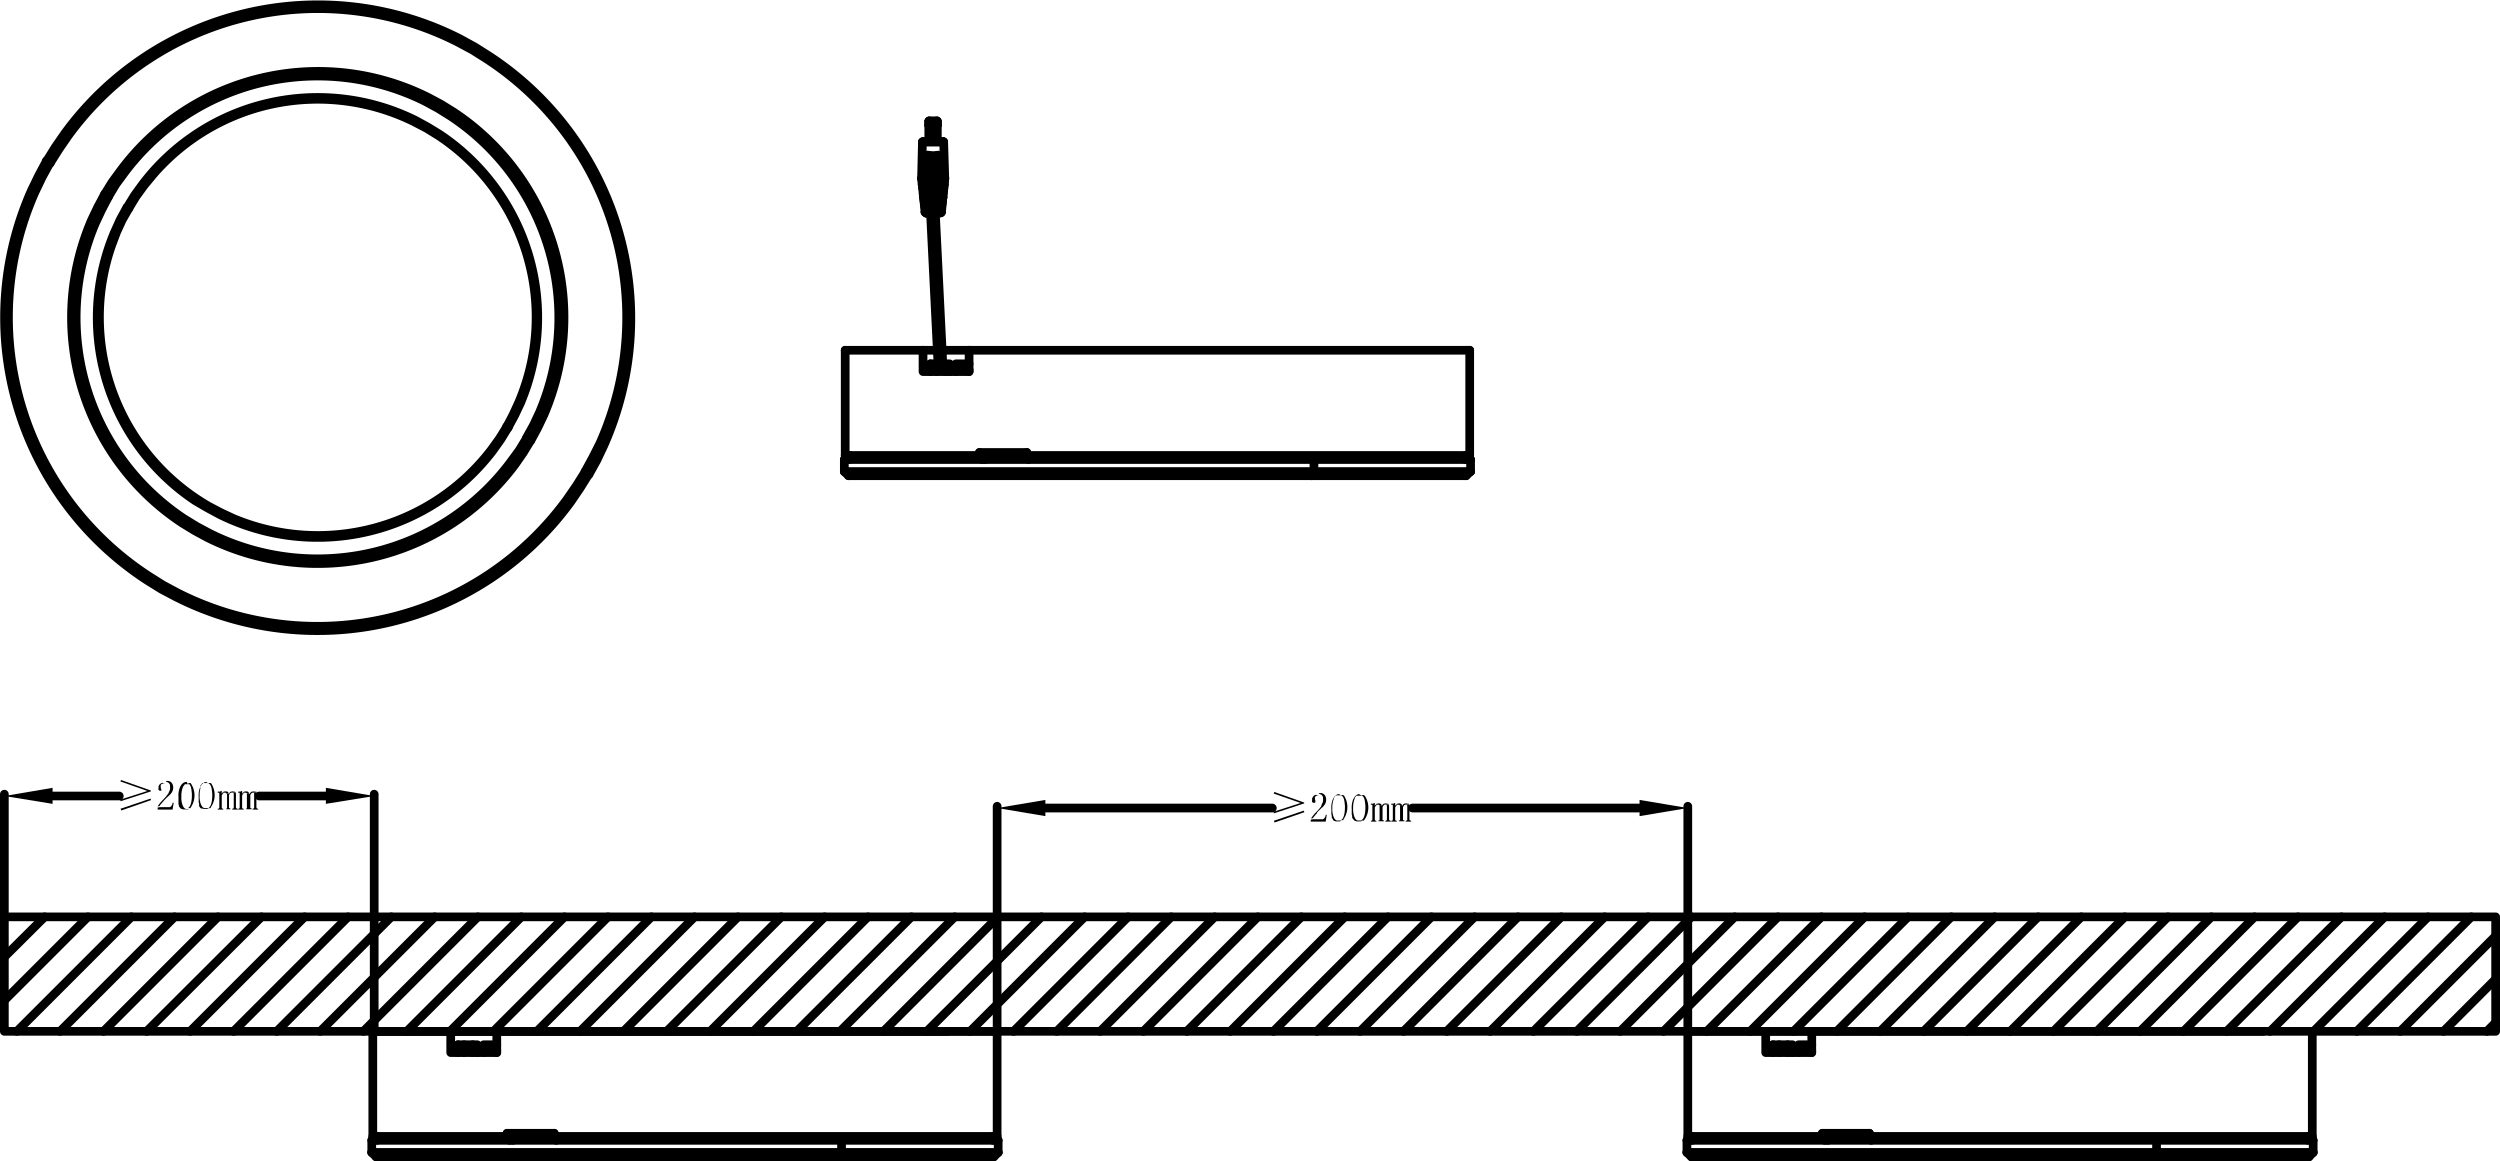 <svg id="Layer_1" data-name="Layer 1" xmlns="http://www.w3.org/2000/svg" viewBox="0 0 287.15 133.37"><defs><style>.cls-1{fill:none;stroke:#000;stroke-linecap:round;stroke-linejoin:round;}.cls-2{fill-rule:evenodd;}</style></defs><line class="cls-1" x1="168.81" y1="52.32" x2="168.81" y2="40.23"/><line class="cls-1" x1="168.91" y1="54.16" x2="168.91" y2="52.78"/><line class="cls-1" x1="97.58" y1="52.32" x2="97.58" y2="52.78"/><line class="cls-1" x1="97.08" y1="40.23" x2="97.08" y2="52.32"/><line class="cls-1" x1="96.98" y1="54.16" x2="97.46" y2="54.64"/><line class="cls-1" x1="168.3" y1="52.78" x2="168.3" y2="52.32"/><line class="cls-1" x1="168.4" y1="54.64" x2="168.91" y2="54.16"/><line class="cls-1" x1="96.98" y1="52.78" x2="96.98" y2="54.16"/><polyline class="cls-1" points="117.94 51.97 112.5 51.97 113.18 52.78"/><line class="cls-1" x1="97.08" y1="40.23" x2="106.02" y2="40.23"/><line class="cls-1" x1="111.31" y1="40.23" x2="168.81" y2="40.23"/><line class="cls-1" x1="107.59" y1="42.68" x2="107.59" y2="41.79"/><line class="cls-1" x1="97.08" y1="52.32" x2="112.5" y2="52.32"/><line class="cls-1" x1="118.14" y1="52.78" x2="118.14" y2="52.32"/><line class="cls-1" x1="112.8" y1="52.78" x2="112.8" y2="52.32"/><line class="cls-1" x1="111.31" y1="40.23" x2="111.31" y2="42.68"/><line class="cls-1" x1="108.54" y1="42.68" x2="108.54" y2="41.79"/><line class="cls-1" x1="111.31" y1="40.23" x2="106.02" y2="40.23"/><line class="cls-1" x1="106.86" y1="42.68" x2="106.86" y2="41.79"/><line class="cls-1" x1="168.81" y1="52.32" x2="117.94" y2="52.32"/><polyline class="cls-1" points="111.31 41.79 109.8 41.79 109.8 42.68"/><polyline class="cls-1" points="112.8 52.32 112.5 52.32 112.5 51.97"/><polyline class="cls-1" points="109.07 42.68 109.07 41.79 106.86 41.79"/><polyline class="cls-1" points="106.02 40.23 106.02 42.68 111.31 42.68"/><line class="cls-1" x1="117.94" y1="51.97" x2="117.94" y2="52.32"/><line class="cls-1" x1="96.98" y1="52.78" x2="150.92" y2="52.78"/><line class="cls-1" x1="97.46" y1="54.64" x2="150.67" y2="54.64"/><line class="cls-1" x1="150.92" y1="54.16" x2="150.92" y2="52.78"/><line class="cls-1" x1="109.8" y1="42.45" x2="111.31" y2="42.45"/><line class="cls-1" x1="168.91" y1="52.78" x2="150.92" y2="52.78"/><line class="cls-1" x1="96.98" y1="54.16" x2="150.92" y2="54.16"/><line class="cls-1" x1="168.4" y1="54.64" x2="150.67" y2="54.64"/><polyline class="cls-1" points="168.91 54.16 150.92 54.16 150.67 54.64"/><line class="cls-1" x1="67.64" y1="54.44" x2="67.21" y2="54.19"/><line class="cls-1" x1="58.36" y1="49.1" x2="58.19" y2="49"/><line class="cls-1" x1="14.6" y1="23.83" x2="14.8" y2="23.93"/><line class="cls-1" x1="5.33" y1="18.49" x2="5.76" y2="18.74"/><path class="cls-1" d="M79.75,219.65l-1,1.59-1.06,1.54a35.48,35.48,0,0,1-44.79,10.76l-1.64-.88-1.59-1a35.47,35.47,0,0,1-13.1-44.16l.81-1.69.88-1.61" transform="translate(-12.54 -165.46)"/><path class="cls-1" d="M17.87,184l1-1.61,1.08-1.56a36,36,0,0,1,45.42-10.91l1.66.91,1.59,1a36,36,0,0,1,13.28,44.79l-.81,1.71-.91,1.64" transform="translate(-12.54 -165.46)"/><path class="cls-1" d="M73,215.77l.81-1.46.71-1.51a27.77,27.77,0,0,0-10.23-34l-1.41-.88-1.49-.81a27.72,27.72,0,0,0-34.54,8.16l-1,1.36L25,188.05" transform="translate(-12.54 -165.46)"/><path class="cls-1" d="M70.9,214.56l-.83,1.36-.91,1.28a25.3,25.3,0,0,1-31.37,7.36l-1.41-.76L35,223a25.27,25.27,0,0,1-9.32-30.84l.66-1.46.76-1.39" transform="translate(-12.54 -165.46)"/><path class="cls-1" d="M24.55,187.78l.86-1.39,1-1.36a28.26,28.26,0,0,1,35.35-8.36l1.46.78,1.39.86A28.27,28.27,0,0,1,75,213.13l-.71,1.49-.78,1.44" transform="translate(-12.54 -165.46)"/><path class="cls-1" d="M80.18,219.9l-1,1.61-1.06,1.56A36,36,0,0,1,32.72,234l-1.66-.88-1.61-1A36,36,0,0,1,16.17,187.3l.83-1.71.88-1.64" transform="translate(-12.54 -165.46)"/><path class="cls-1" d="M27.34,189.39l.81-1.34.93-1.28,1-1.21a25,25,0,0,1,30.11-6.07l1.39.73,1.34.83a25,25,0,0,1,9.22,30.59l-.66,1.44-.73,1.39-.83,1.34L69,217.09A25.1,25.1,0,0,1,39.31,225l-1.41-.66-1.39-.73a25.07,25.07,0,0,1-11.14-30l.55-1.46.66-1.44Z" transform="translate(-12.54 -165.46)"/><path class="cls-1" d="M27.14,189.29l.83-1.36.93-1.28a25.27,25.27,0,0,1,31.37-7.36l1.39.76,1.36.83a25.3,25.3,0,0,1,9.32,30.84l-.68,1.44-.76,1.41" transform="translate(-12.54 -165.46)"/><path class="cls-1" d="M25,188.06l-.78,1.49-.71,1.51a27.73,27.73,0,0,0,10.2,34l1.44.88,1.46.78a27.69,27.69,0,0,0,34.54-8.14l1-1.36.88-1.44" transform="translate(-12.54 -165.46)"/><path class="cls-1" d="M73.5,216.05l-.86,1.41-.93,1.34a28.3,28.3,0,0,1-35.37,8.39l-1.44-.78-1.41-.86a28.3,28.3,0,0,1-10.43-34.82l.71-1.49.78-1.46" transform="translate(-12.54 -165.46)"/><path class="cls-1" d="M18.3,184.2l1-1.59,1.06-1.54a35.48,35.48,0,0,1,44.79-10.76l1.64.88,1.59,1a35.47,35.47,0,0,1,13.08,44.16L80.63,218l-.88,1.61" transform="translate(-12.54 -165.46)"/><line class="cls-1" x1="106.83" y1="21.21" x2="105.92" y2="21.21"/><line class="cls-1" x1="105.85" y1="20.5" x2="105.95" y2="16.32"/><line class="cls-1" x1="108.39" y1="16.32" x2="108.52" y2="20.5"/><line class="cls-1" x1="107.74" y1="17.83" x2="107.81" y2="17.83"/><line class="cls-1" x1="106.55" y1="17.83" x2="106.63" y2="17.83"/><line class="cls-1" x1="108.27" y1="23.05" x2="108.14" y2="24.33"/><line class="cls-1" x1="108.42" y1="21.56" x2="108.32" y2="22.67"/><line class="cls-1" x1="108.52" y1="20.5" x2="108.47" y2="21.21"/><line class="cls-1" x1="105.92" y1="21.21" x2="105.85" y2="20.5"/><line class="cls-1" x1="106.07" y1="22.7" x2="105.97" y2="21.59"/><line class="cls-1" x1="106.25" y1="24.36" x2="106.12" y2="23.05"/><line class="cls-1" x1="107.66" y1="14.41" x2="107.66" y2="16.25"/><line class="cls-1" x1="106.68" y1="16.25" x2="106.68" y2="14.41"/><line class="cls-1" x1="107.66" y1="13.95" x2="107.66" y2="14.31"/><line class="cls-1" x1="106.68" y1="14.31" x2="106.68" y2="13.95"/><line class="cls-1" x1="106.75" y1="14.41" x2="106.75" y2="14.31"/><line class="cls-1" x1="107.61" y1="14.31" x2="107.61" y2="14.41"/><line class="cls-1" x1="107.81" y1="18.19" x2="106.55" y2="18.19"/><line class="cls-1" x1="107.81" y1="18.49" x2="106.55" y2="18.49"/><line class="cls-1" x1="107.81" y1="18.77" x2="106.55" y2="18.77"/><line class="cls-1" x1="107.13" y1="19.04" x2="106.55" y2="19.04"/><line class="cls-1" x1="107.84" y1="19.04" x2="107.23" y2="19.04"/><line class="cls-1" x1="107.03" y1="19.32" x2="106.55" y2="19.32"/><line class="cls-1" x1="107.84" y1="19.32" x2="107.33" y2="19.32"/><line class="cls-1" x1="106.98" y1="19.62" x2="106.55" y2="19.62"/><line class="cls-1" x1="107.84" y1="19.62" x2="107.38" y2="19.62"/><line class="cls-1" x1="106.48" y1="17.91" x2="106.48" y2="18.19"/><line class="cls-1" x1="106.93" y1="19.9" x2="106.55" y2="19.9"/><line class="cls-1" x1="107.84" y1="19.9" x2="107.43" y2="19.9"/><path class="cls-1" d="M119,183.65v2" transform="translate(-12.54 -165.46)"/><line class="cls-1" x1="108.01" y1="24.46" x2="106.4" y2="24.49"/><path class="cls-1" d="M120.43,183.37v2.27" transform="translate(-12.54 -165.46)"/><line class="cls-1" x1="106.55" y1="20.25" x2="106.55" y2="19.9"/><line class="cls-1" x1="108.39" y1="16.32" x2="105.95" y2="16.32"/><line class="cls-1" x1="105.85" y1="20.5" x2="108.52" y2="20.5"/><line class="cls-1" x1="106.05" y1="16.25" x2="108.32" y2="16.25"/><line class="cls-1" x1="106.73" y1="13.88" x2="107.61" y2="13.88"/><line class="cls-1" x1="106.68" y1="13.95" x2="107.66" y2="13.95"/><line class="cls-1" x1="106.68" y1="14.31" x2="107.66" y2="14.31"/><line class="cls-1" x1="106.68" y1="14.41" x2="107.66" y2="14.41"/><line class="cls-1" x1="106.55" y1="18.19" x2="106.55" y2="17.83"/><line class="cls-1" x1="107.81" y1="17.83" x2="107.81" y2="18.19"/><line class="cls-1" x1="106.55" y1="18.49" x2="106.55" y2="18.19"/><line class="cls-1" x1="107.81" y1="18.19" x2="107.81" y2="18.49"/><line class="cls-1" x1="106.55" y1="18.77" x2="106.55" y2="18.49"/><line class="cls-1" x1="107.81" y1="18.49" x2="107.81" y2="18.77"/><line class="cls-1" x1="106.55" y1="19.04" x2="106.55" y2="18.77"/><line class="cls-1" x1="107.81" y1="18.77" x2="107.84" y2="19.04"/><line class="cls-1" x1="106.55" y1="19.32" x2="106.55" y2="19.04"/><line class="cls-1" x1="107.84" y1="19.04" x2="107.84" y2="19.32"/><line class="cls-1" x1="106.55" y1="19.62" x2="106.55" y2="19.32"/><line class="cls-1" x1="108.27" y1="23.05" x2="107.56" y2="23.05"/><line class="cls-1" x1="108.32" y1="22.67" x2="107.56" y2="22.7"/><line class="cls-1" x1="106.83" y1="22.7" x2="106.07" y2="22.7"/><line class="cls-1" x1="106.12" y1="23.05" x2="106.86" y2="23.05"/><line class="cls-1" x1="108.42" y1="21.56" x2="107.56" y2="21.59"/><line class="cls-1" x1="108.47" y1="21.21" x2="107.54" y2="21.21"/><line class="cls-1" x1="106.83" y1="21.59" x2="105.97" y2="21.59"/><line class="cls-1" x1="108.34" y1="21.94" x2="106.05" y2="21.94"/><line class="cls-1" x1="106.1" y1="22.32" x2="108.29" y2="22.32"/><line class="cls-1" x1="108.14" y1="23.78" x2="106.25" y2="23.81"/><line class="cls-1" x1="106.23" y1="23.43" x2="108.19" y2="23.43"/><polyline class="cls-1" points="106.25 24.36 107.21 24.33 108.14 24.33"/><line class="cls-1" x1="107.84" y1="19.32" x2="107.84" y2="19.62"/><line class="cls-1" x1="106.55" y1="19.9" x2="106.55" y2="19.62"/><line class="cls-1" x1="107.84" y1="19.62" x2="107.84" y2="20.25"/><line class="cls-1" x1="106.48" y1="20.18" x2="106.5" y2="20.23"/><polyline class="cls-1" points="106.55 17.83 106.5 17.86 106.48 17.91"/><polyline class="cls-1" points="107.89 17.91 107.86 17.86 107.81 17.83"/><polyline class="cls-1" points="106.05 16.25 105.97 16.27 105.95 16.32"/><polyline class="cls-1" points="108.39 16.32 108.37 16.27 108.32 16.25"/><polyline class="cls-1" points="108.01 24.46 108.11 24.43 108.14 24.33"/><polyline class="cls-1" points="106.25 24.36 106.3 24.43 106.4 24.49"/><polyline class="cls-1" points="106.73 13.88 106.7 13.9 106.68 13.95"/><polyline class="cls-1" points="107.66 13.95 107.64 13.9 107.61 13.88"/><line class="cls-1" x1="107.89" y1="20.23" x2="107.89" y2="20.18"/><line class="cls-1" x1="106.25" y1="23.81" x2="106.23" y2="23.43"/><line class="cls-1" x1="106.5" y1="20.23" x2="106.55" y2="20.25"/><path class="cls-1" d="M119.77,184.5h0Z" transform="translate(-12.54 -165.46)"/><polygon class="cls-1" points="107.33 19.32 107.03 19.32 107.18 19.35 107.33 19.32"/><polyline class="cls-1" points="107.38 19.62 107.18 19.6 106.98 19.62"/><line class="cls-1" x1="106.48" y1="18.19" x2="106.55" y2="18.19"/><polyline class="cls-1" points="107.43 19.9 107.18 19.87 106.93 19.9"/><line class="cls-1" x1="106.05" y1="21.94" x2="106.1" y2="22.32"/><line class="cls-1" x1="106.48" y1="18.49" x2="106.55" y2="18.49"/><line class="cls-1" x1="106.48" y1="18.77" x2="106.55" y2="18.77"/><line class="cls-1" x1="106.48" y1="19.04" x2="106.55" y2="19.04"/><line class="cls-1" x1="106.48" y1="19.32" x2="106.55" y2="19.32"/><line class="cls-1" x1="106.48" y1="19.62" x2="106.55" y2="19.62"/><line class="cls-1" x1="106.48" y1="19.9" x2="106.55" y2="19.9"/><line class="cls-1" x1="107.84" y1="20.25" x2="107.89" y2="20.23"/><line class="cls-1" x1="108.29" y1="22.32" x2="108.34" y2="21.94"/><line class="cls-1" x1="108.19" y1="23.43" x2="108.14" y2="23.78"/><line class="cls-1" x1="107.81" y1="18.19" x2="107.89" y2="18.19"/><line class="cls-1" x1="107.81" y1="18.49" x2="107.89" y2="18.49"/><line class="cls-1" x1="107.81" y1="18.77" x2="107.89" y2="18.77"/><line class="cls-1" x1="107.84" y1="19.04" x2="107.89" y2="19.04"/><line class="cls-1" x1="107.84" y1="19.32" x2="107.89" y2="19.32"/><line class="cls-1" x1="107.84" y1="19.62" x2="107.89" y2="19.62"/><line class="cls-1" x1="107.84" y1="19.9" x2="107.89" y2="19.9"/><polyline class="cls-1" points="106.63 17.83 107.18 17.88 107.74 17.83"/><polyline class="cls-1" points="107.84 20.25 107.51 20.18 107.36 20.15 107.18 20.13 107.03 20.15 106.86 20.2 106.55 20.25"/><line class="cls-1" x1="107.56" y1="23.05" x2="107.56" y2="22.7"/><line class="cls-1" x1="106.86" y1="23.05" x2="106.83" y2="22.7"/><line class="cls-1" x1="107.54" y1="21.21" x2="107.56" y2="21.59"/><line class="cls-1" x1="106.83" y1="21.21" x2="106.83" y2="21.59"/><polyline class="cls-1" points="106.98 19.62 107.18 19.65 107.38 19.62"/><polyline class="cls-1" points="106.93 19.9 107.18 19.93 107.43 19.9"/><line class="cls-1" x1="106.88" y1="24.49" x2="107.74" y2="41.79"/><line class="cls-1" x1="107.43" y1="24.46" x2="108.29" y2="41.79"/><line class="cls-1" x1="42.98" y1="118.46" x2="108.88" y2="118.46"/><line class="cls-1" x1="42.82" y1="118.46" x2="42.98" y2="118.46"/><line class="cls-1" x1="42.82" y1="118.46" x2="42.82" y2="118.43"/><line class="cls-1" x1="194.01" y1="118.46" x2="259.95" y2="118.46"/><line class="cls-1" x1="193.86" y1="118.46" x2="194.01" y2="118.46"/><line class="cls-1" x1="193.86" y1="118.46" x2="193.86" y2="118.43"/><line class="cls-1" x1="0.5" y1="109.92" x2="5.13" y2="105.31"/><line class="cls-1" x1="0.5" y1="114.91" x2="10.1" y2="105.31"/><line class="cls-1" x1="1.94" y1="118.46" x2="15.09" y2="105.31"/><line class="cls-1" x1="6.9" y1="118.46" x2="20.05" y2="105.31"/><line class="cls-1" x1="11.89" y1="118.46" x2="25.04" y2="105.31"/><line class="cls-1" x1="16.85" y1="118.46" x2="30.03" y2="105.31"/><line class="cls-1" x1="21.84" y1="118.46" x2="34.99" y2="105.31"/><line class="cls-1" x1="26.83" y1="118.46" x2="39.98" y2="105.31"/><line class="cls-1" x1="31.79" y1="118.46" x2="44.94" y2="105.31"/><line class="cls-1" x1="36.78" y1="118.46" x2="49.93" y2="105.31"/><line class="cls-1" x1="41.74" y1="118.46" x2="54.89" y2="105.31"/><line class="cls-1" x1="46.73" y1="118.46" x2="59.88" y2="105.31"/><line class="cls-1" x1="51.69" y1="118.46" x2="64.84" y2="105.31"/><line class="cls-1" x1="56.68" y1="118.46" x2="69.83" y2="105.31"/><line class="cls-1" x1="61.67" y1="118.46" x2="74.82" y2="105.31"/><line class="cls-1" x1="66.63" y1="118.46" x2="79.78" y2="105.31"/><line class="cls-1" x1="71.62" y1="118.46" x2="84.77" y2="105.31"/><line class="cls-1" x1="76.58" y1="118.46" x2="89.74" y2="105.31"/><line class="cls-1" x1="81.57" y1="118.46" x2="94.72" y2="105.31"/><line class="cls-1" x1="86.54" y1="118.46" x2="99.69" y2="105.31"/><line class="cls-1" x1="91.52" y1="118.46" x2="104.68" y2="105.31"/><line class="cls-1" x1="96.49" y1="118.46" x2="109.66" y2="105.31"/><line class="cls-1" x1="101.48" y1="118.46" x2="114.63" y2="105.31"/><line class="cls-1" x1="106.46" y1="118.46" x2="119.62" y2="105.31"/><line class="cls-1" x1="111.43" y1="118.46" x2="124.58" y2="105.31"/><line class="cls-1" x1="116.42" y1="118.46" x2="129.57" y2="105.31"/><line class="cls-1" x1="121.38" y1="118.46" x2="134.53" y2="105.31"/><line class="cls-1" x1="126.37" y1="118.46" x2="139.52" y2="105.31"/><line class="cls-1" x1="131.33" y1="118.46" x2="144.48" y2="105.31"/><line class="cls-1" x1="136.32" y1="118.46" x2="149.47" y2="105.31"/><line class="cls-1" x1="141.31" y1="118.46" x2="154.46" y2="105.31"/><line class="cls-1" x1="146.27" y1="118.46" x2="159.42" y2="105.31"/><line class="cls-1" x1="151.26" y1="118.46" x2="164.41" y2="105.31"/><line class="cls-1" x1="156.22" y1="118.46" x2="169.37" y2="105.31"/><line class="cls-1" x1="161.21" y1="118.46" x2="174.36" y2="105.31"/><line class="cls-1" x1="166.17" y1="118.46" x2="179.33" y2="105.31"/><line class="cls-1" x1="171.16" y1="118.46" x2="184.31" y2="105.31"/><line class="cls-1" x1="176.13" y1="118.46" x2="189.3" y2="105.31"/><line class="cls-1" x1="181.11" y1="118.46" x2="194.27" y2="105.31"/><line class="cls-1" x1="186.1" y1="118.46" x2="199.25" y2="105.31"/><line class="cls-1" x1="191.07" y1="118.46" x2="204.22" y2="105.31"/><line class="cls-1" x1="196.05" y1="118.46" x2="209.21" y2="105.31"/><line class="cls-1" x1="201.02" y1="118.46" x2="214.17" y2="105.31"/><line class="cls-1" x1="206.01" y1="118.46" x2="219.16" y2="105.31"/><line class="cls-1" x1="210.97" y1="118.46" x2="224.12" y2="105.31"/><line class="cls-1" x1="215.96" y1="118.46" x2="229.11" y2="105.31"/><line class="cls-1" x1="220.95" y1="118.46" x2="234.1" y2="105.31"/><line class="cls-1" x1="225.91" y1="118.46" x2="239.06" y2="105.31"/><line class="cls-1" x1="230.9" y1="118.46" x2="244.05" y2="105.31"/><line class="cls-1" x1="235.86" y1="118.46" x2="249.01" y2="105.31"/><line class="cls-1" x1="240.85" y1="118.46" x2="254" y2="105.31"/><line class="cls-1" x1="245.81" y1="118.46" x2="258.96" y2="105.31"/><line class="cls-1" x1="250.8" y1="118.46" x2="263.95" y2="105.31"/><line class="cls-1" x1="255.76" y1="118.46" x2="268.94" y2="105.31"/><line class="cls-1" x1="260.75" y1="118.46" x2="273.9" y2="105.31"/><line class="cls-1" x1="265.74" y1="118.46" x2="278.89" y2="105.31"/><line class="cls-1" x1="270.7" y1="118.46" x2="283.85" y2="105.31"/><line class="cls-1" x1="275.69" y1="118.46" x2="286.65" y2="107.5"/><line class="cls-1" x1="280.66" y1="118.46" x2="286.65" y2="112.46"/><line class="cls-1" x1="285.64" y1="118.46" x2="286.65" y2="117.45"/><rect class="cls-1" x="0.5" y="105.31" width="286.15" height="13.15"/><path class="cls-1" d="M299.19,283.92" transform="translate(-12.54 -165.46)"/><line class="cls-1" x1="114.53" y1="130.53" x2="114.53" y2="118.46"/><line class="cls-1" x1="114.65" y1="132.37" x2="114.65" y2="130.98"/><line class="cls-1" x1="43.3" y1="130.53" x2="43.3" y2="130.98"/><line class="cls-1" x1="42.82" y1="118.46" x2="42.82" y2="130.53"/><line class="cls-1" x1="42.7" y1="132.37" x2="43.2" y2="132.87"/><line class="cls-1" x1="114.05" y1="130.98" x2="114.05" y2="130.53"/><line class="cls-1" x1="114.15" y1="132.87" x2="114.65" y2="132.37"/><line class="cls-1" x1="42.7" y1="130.98" x2="42.7" y2="132.37"/><polyline class="cls-1" points="63.66 130.17 58.24 130.17 58.92 130.98"/><line class="cls-1" x1="42.82" y1="118.46" x2="51.77" y2="118.46"/><line class="cls-1" x1="57.06" y1="118.46" x2="114.53" y2="118.46"/><line class="cls-1" x1="53.31" y1="120.9" x2="53.31" y2="120"/><line class="cls-1" x1="42.82" y1="130.53" x2="58.24" y2="130.53"/><line class="cls-1" x1="63.89" y1="130.98" x2="63.89" y2="130.53"/><line class="cls-1" x1="58.52" y1="130.98" x2="58.52" y2="130.53"/><line class="cls-1" x1="57.06" y1="118.46" x2="57.06" y2="120.9"/><line class="cls-1" x1="54.29" y1="120.9" x2="54.29" y2="120"/><line class="cls-1" x1="57.06" y1="118.46" x2="51.77" y2="118.46"/><line class="cls-1" x1="52.6" y1="120.9" x2="52.6" y2="120"/><line class="cls-1" x1="114.53" y1="130.53" x2="63.66" y2="130.53"/><polyline class="cls-1" points="57.06 120 55.55 120 55.55 120.9"/><polyline class="cls-1" points="58.52 130.53 58.24 130.53 58.24 130.17"/><polyline class="cls-1" points="54.82 120.9 54.82 120 52.6 120"/><polyline class="cls-1" points="51.77 118.46 51.77 120.9 57.06 120.9"/><line class="cls-1" x1="63.66" y1="130.17" x2="63.66" y2="130.53"/><line class="cls-1" x1="42.7" y1="130.98" x2="96.66" y2="130.98"/><line class="cls-1" x1="43.2" y1="132.87" x2="96.41" y2="132.87"/><line class="cls-1" x1="96.66" y1="132.37" x2="96.66" y2="130.98"/><line class="cls-1" x1="55.55" y1="120.68" x2="57.06" y2="120.68"/><line class="cls-1" x1="114.65" y1="130.98" x2="96.66" y2="130.98"/><line class="cls-1" x1="42.7" y1="132.37" x2="96.66" y2="132.37"/><line class="cls-1" x1="114.15" y1="132.87" x2="96.41" y2="132.87"/><polyline class="cls-1" points="114.65 132.37 96.66 132.37 96.41 132.87"/><line class="cls-1" x1="265.59" y1="130.53" x2="265.59" y2="118.46"/><line class="cls-1" x1="265.69" y1="132.37" x2="265.69" y2="130.98"/><line class="cls-1" x1="194.37" y1="130.53" x2="194.37" y2="130.98"/><line class="cls-1" x1="193.86" y1="118.46" x2="193.86" y2="130.53"/><line class="cls-1" x1="193.76" y1="132.37" x2="194.27" y2="132.87"/><line class="cls-1" x1="265.09" y1="130.98" x2="265.09" y2="130.53"/><line class="cls-1" x1="265.21" y1="132.87" x2="265.69" y2="132.37"/><line class="cls-1" x1="193.76" y1="130.98" x2="193.76" y2="132.37"/><polyline class="cls-1" points="214.72 130.17 209.31 130.17 209.96 130.98"/><line class="cls-1" x1="204.37" y1="120.9" x2="204.37" y2="120"/><line class="cls-1" x1="193.86" y1="130.53" x2="209.31" y2="130.53"/><line class="cls-1" x1="214.92" y1="130.98" x2="214.92" y2="130.53"/><line class="cls-1" x1="209.58" y1="130.98" x2="209.58" y2="130.53"/><line class="cls-1" x1="208.1" y1="118.46" x2="208.1" y2="120.9"/><line class="cls-1" x1="205.33" y1="120.9" x2="205.33" y2="120"/><line class="cls-1" x1="203.64" y1="120.9" x2="203.64" y2="120"/><line class="cls-1" x1="265.59" y1="130.53" x2="214.72" y2="130.53"/><polyline class="cls-1" points="208.1 120 206.59 120 206.59 120.9"/><polyline class="cls-1" points="209.58 130.53 209.31 130.53 209.31 130.17"/><polyline class="cls-1" points="205.88 120.9 205.88 120 203.64 120"/><polyline class="cls-1" points="202.81 118.46 202.81 120.9 208.1 120.9"/><line class="cls-1" x1="214.72" y1="130.17" x2="214.72" y2="130.53"/><line class="cls-1" x1="193.76" y1="130.98" x2="247.7" y2="130.98"/><line class="cls-1" x1="194.27" y1="132.87" x2="247.47" y2="132.87"/><line class="cls-1" x1="247.7" y1="132.37" x2="247.7" y2="130.98"/><line class="cls-1" x1="206.59" y1="120.68" x2="208.1" y2="120.68"/><line class="cls-1" x1="265.69" y1="130.98" x2="247.7" y2="130.98"/><line class="cls-1" x1="193.76" y1="132.37" x2="247.7" y2="132.37"/><line class="cls-1" x1="265.21" y1="132.87" x2="247.47" y2="132.87"/><polyline class="cls-1" points="265.69 132.37 247.7 132.37 247.47 132.87"/><line class="cls-1" x1="114.53" y1="118.38" x2="114.53" y2="92.61"/><line class="cls-1" x1="193.86" y1="118.38" x2="193.86" y2="92.61"/><line class="cls-1" x1="120.07" y1="92.81" x2="146.14" y2="92.81"/><line class="cls-1" x1="188.32" y1="92.81" x2="162.24" y2="92.81"/><polyline class="cls-2" points="120.07 91.88 120.07 93.74 114.53 92.81"/><polyline class="cls-2" points="188.32 91.88 188.32 93.74 193.86 92.81"/><polyline class="cls-2" points="149.75 93.11 146.32 94.27 146.4 94.47 149.82 93.29"/><polyline class="cls-2" points="146.37 90.97 146.3 91.15 149.39 92.23 146.27 93.24 146.32 93.42 149.8 92.28 149.8 92.18"/><polyline class="cls-2" points="152.39 93.59 152.27 93.59 152.27 93.64 152.24 93.74 152.22 93.82 152.17 93.89 152.14 93.97 152.09 94 152.04 94.05 151.94 94.1 150.78 94.1 150.55 94.15 150.55 94.37 152.27 94.37"/><path class="cls-2" d="M163.6,256.76l-.15.1,0,0-.05.05-.15.23,0,.08v.1c0,.19-.09.24.13.35l.08,0h.08l.08-.05,0,0,0-.1,0-.15,0,0-.05-.08v-.18l0-.1.15-.15.08,0,.08-.05.1,0h.1" transform="translate(-12.54 -165.46)"/><path class="cls-2" d="M164,256.66h-.18l-.08,0-.08,0-.1,0H164l.1,0c.25.07.29.14.4.35v.1l0,.1a.83.83,0,0,1-.15.63l0,.08-.05.08,0,.05c-.3.48-.76.8-1.08,1.28l-.1.15.23-.05.05-.1c.13-.14.26-.32.4-.45l0-.08.05-.05a8.14,8.14,0,0,1,.6-.58l.13-.13.05-.08c.38-.42.32-1.3-.33-1.41l-.1,0h-.1" transform="translate(-12.54 -165.46)"/><path class="cls-2" d="M166.82,256.78l-.4,0h.1c.46.18.44.8.5,1.21v.23c0,.38-.06,1.24-.45,1.44l-.08,0-.08,0h.43l0-.08a2.44,2.44,0,0,0,.05-2.77l-.08,0" transform="translate(-12.54 -165.46)"/><path class="cls-2" d="M166.42,256.66h-.13c-.69.15-.88,1.13-.83,1.74v.23l0,.2v.08l0,.1.05.15,0,.1,0,.05,0,.08.05.08v0l.08.08,0,.08.08.08.08.05.08,0,.08.05.08,0h.08l.1,0h0l.08,0,.1,0,.15-.05.08-.05h-.43l-.08,0c-.43-.05-.58-1-.55-1.34v-.3a3.85,3.85,0,0,1,.08-.58l.1-.3,0-.1.08-.08.1-.15.15-.05h.08l.4,0-.15-.1-.1,0h-.08" transform="translate(-12.54 -165.46)"/><path class="cls-2" d="M169.17,256.78l-.4,0h.1c.46.18.44.8.5,1.21v.23c0,.38-.06,1.24-.45,1.44l-.15.05h.43l.05-.08a2.44,2.44,0,0,0,.05-2.77l-.08-.05" transform="translate(-12.54 -165.46)"/><path class="cls-2" d="M168.76,256.66h-.13c-.69.15-.88,1.13-.83,1.74v.23l0,.2v.08l0,.1.05.15,0,.1,0,.05,0,.08.05.08v0l.08.08.05.08.08.08.08.05.08,0,.08.05.08,0h.08l.1,0h0l.08,0,.1,0,.15-.05.08-.05h-.43l-.08,0c-.43-.05-.58-1-.55-1.34v-.3a3.85,3.85,0,0,1,.08-.58l.1-.3,0-.1.08-.08.1-.15.08,0,.08,0h.08l.4,0-.15-.1-.1,0h-.08" transform="translate(-12.54 -165.46)"/><polyline class="cls-2" points="159.5 92.41 159.12 92.43 159.2 92.43 159.27 92.48 159.3 92.53 159.3 94.15 159.27 94.22 159.25 94.25 159.15 94.27 159.12 94.27 159.12 94.37 159.75 94.37 159.75 94.27 159.67 94.27 159.6 94.22 159.55 94.15 159.55 92.56 159.52 92.48"/><polyline class="cls-2" points="158.04 92.41 157.96 92.46 157.91 92.56 158.01 92.58 158.06 92.51 158.11 92.48 158.19 92.43 158.29 92.43"/><path class="cls-2" d="M171.71,257.74h-.05c-.23.06-.19,0-.35.2l-.05.08H171v1.59l0,.08,0,0-.08,0h-.05v.1h.63v-.1h-.08l-.08-.05,0-.08v-1.41l.15-.23,0,0,.08-.05h.1l.38,0,0-.05-.08-.05-.1,0" transform="translate(-12.54 -165.46)"/><polyline class="cls-2" points="158.34 92.28 158.29 92.28 158.19 92.31 158.11 92.33 158.09 92.33 158.04 92.41 158.29 92.43 158.39 92.43 158.44 92.51 158.46 92.56 158.72 92.56 158.67 92.41 158.59 92.33 158.54 92.31 158.44 92.28"/><polyline class="cls-2" points="157.91 92.23 157.86 92.23 157.71 92.31 157.46 92.31 157.46 92.43 157.63 92.43 157.63 94.15 157.61 94.22 157.58 94.25 157.51 94.27 157.46 94.27 157.46 94.37 158.09 94.37 158.09 94.27 158.01 94.27 157.94 94.22 157.91 94.15 157.91 92.74 158.01 92.58 157.91 92.56"/><polyline class="cls-2" points="161.84 92.41 161.46 92.43 161.54 92.43 161.61 92.48 161.64 92.53 161.64 94.15 161.61 94.22 161.59 94.25 161.49 94.27 161.46 94.27 161.46 94.37 162.09 94.37 162.09 94.27 162.02 94.27 161.94 94.22 161.89 94.15 161.89 92.56 161.87 92.48"/><polyline class="cls-2" points="160.38 92.41 160.3 92.46 160.25 92.56 160.35 92.58 160.4 92.51 160.46 92.48 160.53 92.43 160.63 92.43"/><path class="cls-2" d="M174.05,257.74H174c-.23.06-.19,0-.35.2l-.05.08h-.25v1.59l0,.08,0,0-.08,0h-.05v.1h.63v-.1h-.08l-.08-.05,0-.08v-1.41l.15-.23.05,0,.08-.05h.1l.38,0-.05-.05-.08-.05-.1,0" transform="translate(-12.54 -165.46)"/><polyline class="cls-2" points="160.68 92.28 160.63 92.28 160.53 92.31 160.46 92.33 160.43 92.33 160.38 92.41 160.63 92.43 160.73 92.43 160.78 92.51 160.81 92.56 161.06 92.56 161.01 92.41 160.93 92.33 160.88 92.31 160.78 92.28"/><polyline class="cls-2" points="160.25 92.23 160.2 92.23 160.15 92.26 160.05 92.31 159.8 92.31 159.8 92.43 159.98 92.43 159.98 94.15 159.95 94.22 159.93 94.25 159.85 94.27 159.8 94.27 159.8 94.37 160.43 94.37 160.43 94.27 160.35 94.27 160.28 94.22 160.25 94.15 160.25 92.74 160.35 92.58 160.25 92.56"/><line class="cls-1" x1="42.98" y1="118.38" x2="42.98" y2="91.22"/><line class="cls-1" x1="0.5" y1="105.23" x2="0.5" y2="91.22"/><line class="cls-1" x1="37.43" y1="91.43" x2="29.77" y2="91.43"/><line class="cls-1" x1="6.04" y1="91.43" x2="13.7" y2="91.43"/><polyline class="cls-2" points="37.43 90.49 37.43 92.33 42.98 91.43"/><polyline class="cls-2" points="6.04 90.49 6.04 92.33 0.5 91.43"/><polyline class="cls-2" points="17.28 91.73 13.85 92.89 13.93 93.09 17.35 91.9"/><polyline class="cls-2" points="13.9 89.59 13.83 89.76 16.93 90.85 13.8 91.85 13.85 92.03 17.33 90.9 17.33 90.8"/><polyline class="cls-2" points="19.95 92.21 19.82 92.21 19.82 92.26 19.8 92.36 19.77 92.43 19.72 92.51 19.7 92.58 19.65 92.61 19.6 92.66 19.5 92.71 18.34 92.71 18.11 92.76 18.11 92.99 19.82 92.99"/><path class="cls-2" d="M31.15,255.37l-.15.1-.05,0-.05.05-.15.23,0,.08v.1c0,.19-.09.24.13.35l.08,0H31l.08,0,0,0,0-.1-.06-.16,0,0L31,255.9v-.18l0-.1.13-.13,0,0,.08,0,.08-.05.1,0h.1" transform="translate(-12.54 -165.46)"/><path class="cls-2" d="M31.58,255.27H31.4l-.08,0-.08,0-.1,0h.43l.1,0c.25.07.29.14.4.35v.1l0,.1a.83.83,0,0,1-.15.63l0,.08-.05.08-.05.05c-.3.48-.76.8-1.08,1.28l-.1.15.23-.05.05-.1c.13-.14.26-.32.4-.45l.05-.08.05-.05a8.14,8.14,0,0,1,.6-.58l.13-.13.05-.08c.38-.42.32-1.3-.33-1.41l-.1,0h-.1" transform="translate(-12.54 -165.46)"/><path class="cls-2" d="M34.38,255.4l-.4,0h.1c.46.18.44.8.5,1.21v.23c0,.38-.06,1.24-.45,1.44l-.08,0-.08,0h.43l.05-.08a2.44,2.44,0,0,0,0-2.77l-.08-.05" transform="translate(-12.54 -165.46)"/><path class="cls-2" d="M34,255.27h-.13c-.69.15-.88,1.13-.83,1.74v.23l0,.2v.08l0,.1,0,.08,0,.08,0,.1.05.05,0,.08,0,.08v0l.08.08.05.08.08.08.08.05.08,0,.08.05.08,0h.08l.1,0h0l.08,0,.1,0,.08,0,.08,0,.08-.05H34l-.08,0c-.43-.05-.58-1-.55-1.34v-.3a3.85,3.85,0,0,1,.08-.58l.1-.3.05-.1.08-.08.1-.15.08,0,.08,0H34l.4,0-.08,0-.08-.05-.1,0h-.08" transform="translate(-12.54 -165.46)"/><path class="cls-2" d="M36.72,255.4l-.4,0h.1c.46.18.44.8.5,1.21v.23c0,.38-.06,1.24-.45,1.44l-.08,0-.08,0h.43l0-.08a2.44,2.44,0,0,0,.05-2.77l-.08-.05" transform="translate(-12.54 -165.46)"/><path class="cls-2" d="M36.32,255.27h-.13c-.69.15-.88,1.13-.83,1.74v.23l0,.2v.08l0,.1.05.15,0,.1,0,.05,0,.08,0,.08v0l.08.08.05.08.08.08.08,0,.08,0,.08.05.08,0h.08l.1,0h0l.08,0,.1,0,.15-.05.08-.05h-.43l-.08,0c-.43-.05-.58-1-.55-1.34v-.3a3.85,3.85,0,0,1,.08-.58l0-.08,0-.08,0-.08,0-.08.05-.1.08-.08.1-.15.15,0h.08l.4,0-.15-.1-.1,0h-.08" transform="translate(-12.54 -165.46)"/><polyline class="cls-2" points="27.05 91.02 26.68 91.05 26.75 91.05 26.83 91.1 26.85 91.15 26.85 92.76 26.83 92.84 26.8 92.86 26.7 92.89 26.68 92.89 26.68 92.99 27.31 92.99 27.31 92.89 27.23 92.89 27.15 92.84 27.1 92.76 27.1 91.17 27.08 91.1"/><polyline class="cls-2" points="25.59 91.02 25.52 91.07 25.47 91.17 25.57 91.2 25.62 91.12 25.67 91.1 25.74 91.05 25.84 91.05"/><path class="cls-2" d="M39.27,256.36h-.05c-.23.06-.19,0-.35.2l0,.08h-.25v1.59l0,.08,0,0-.08,0h0v.1H39v-.1h-.08l-.08-.05,0-.08v-1.41l.15-.23.05,0,.08-.05h.1l.38,0,0-.05-.08-.05-.1,0" transform="translate(-12.54 -165.46)"/><polyline class="cls-2" points="25.89 90.9 25.84 90.9 25.74 90.92 25.67 90.95 25.64 90.95 25.59 91.02 25.84 91.05 25.94 91.05 26 91.12 26.02 91.17 26.27 91.17 26.25 91.1 26.22 91.02 26.15 90.95 26.1 90.92 26 90.9"/><polyline class="cls-2" points="25.47 90.85 25.42 90.85 25.26 90.92 25.01 90.92 25.01 91.05 25.19 91.05 25.19 92.76 25.16 92.84 25.14 92.86 25.06 92.89 25.01 92.89 25.01 92.99 25.64 92.99 25.64 92.89 25.57 92.89 25.49 92.84 25.47 92.76 25.47 91.35 25.57 91.2 25.47 91.17"/><polyline class="cls-2" points="29.4 91.02 29.02 91.05 29.09 91.05 29.17 91.1 29.19 91.15 29.19 92.76 29.17 92.84 29.14 92.86 29.04 92.89 29.02 92.89 29.02 92.99 29.65 92.99 29.65 92.89 29.57 92.89 29.5 92.84 29.45 92.76 29.45 91.17 29.42 91.1"/><polyline class="cls-2" points="27.94 91.02 27.86 91.07 27.81 91.17 27.91 91.2 27.96 91.12 28.01 91.1 28.09 91.05 28.19 91.05"/><path class="cls-2" d="M41.61,256.36h0c-.23.06-.19,0-.35.2l-.05.08H40.9v1.59l0,.08,0,0-.08,0h0v.1h.63v-.1h-.08l-.08-.05,0-.08v-1.41l.15-.23.05,0,.08-.05h.1l.38,0,0-.05-.08-.05-.1,0" transform="translate(-12.54 -165.46)"/><polyline class="cls-2" points="28.24 90.9 28.19 90.9 28.09 90.92 28.01 90.95 27.99 90.95 27.94 91.02 28.19 91.05 28.29 91.05 28.34 91.12 28.36 91.17 28.62 91.17 28.57 91.02 28.49 90.95 28.44 90.92 28.34 90.9"/><polyline class="cls-2" points="27.81 90.85 27.76 90.85 27.61 90.92 27.36 90.92 27.36 91.05 27.53 91.05 27.53 92.76 27.51 92.84 27.48 92.86 27.41 92.89 27.36 92.89 27.36 92.99 27.99 92.99 27.99 92.89 27.91 92.89 27.83 92.84 27.81 92.76 27.81 91.35 27.91 91.2 27.81 91.17"/></svg>